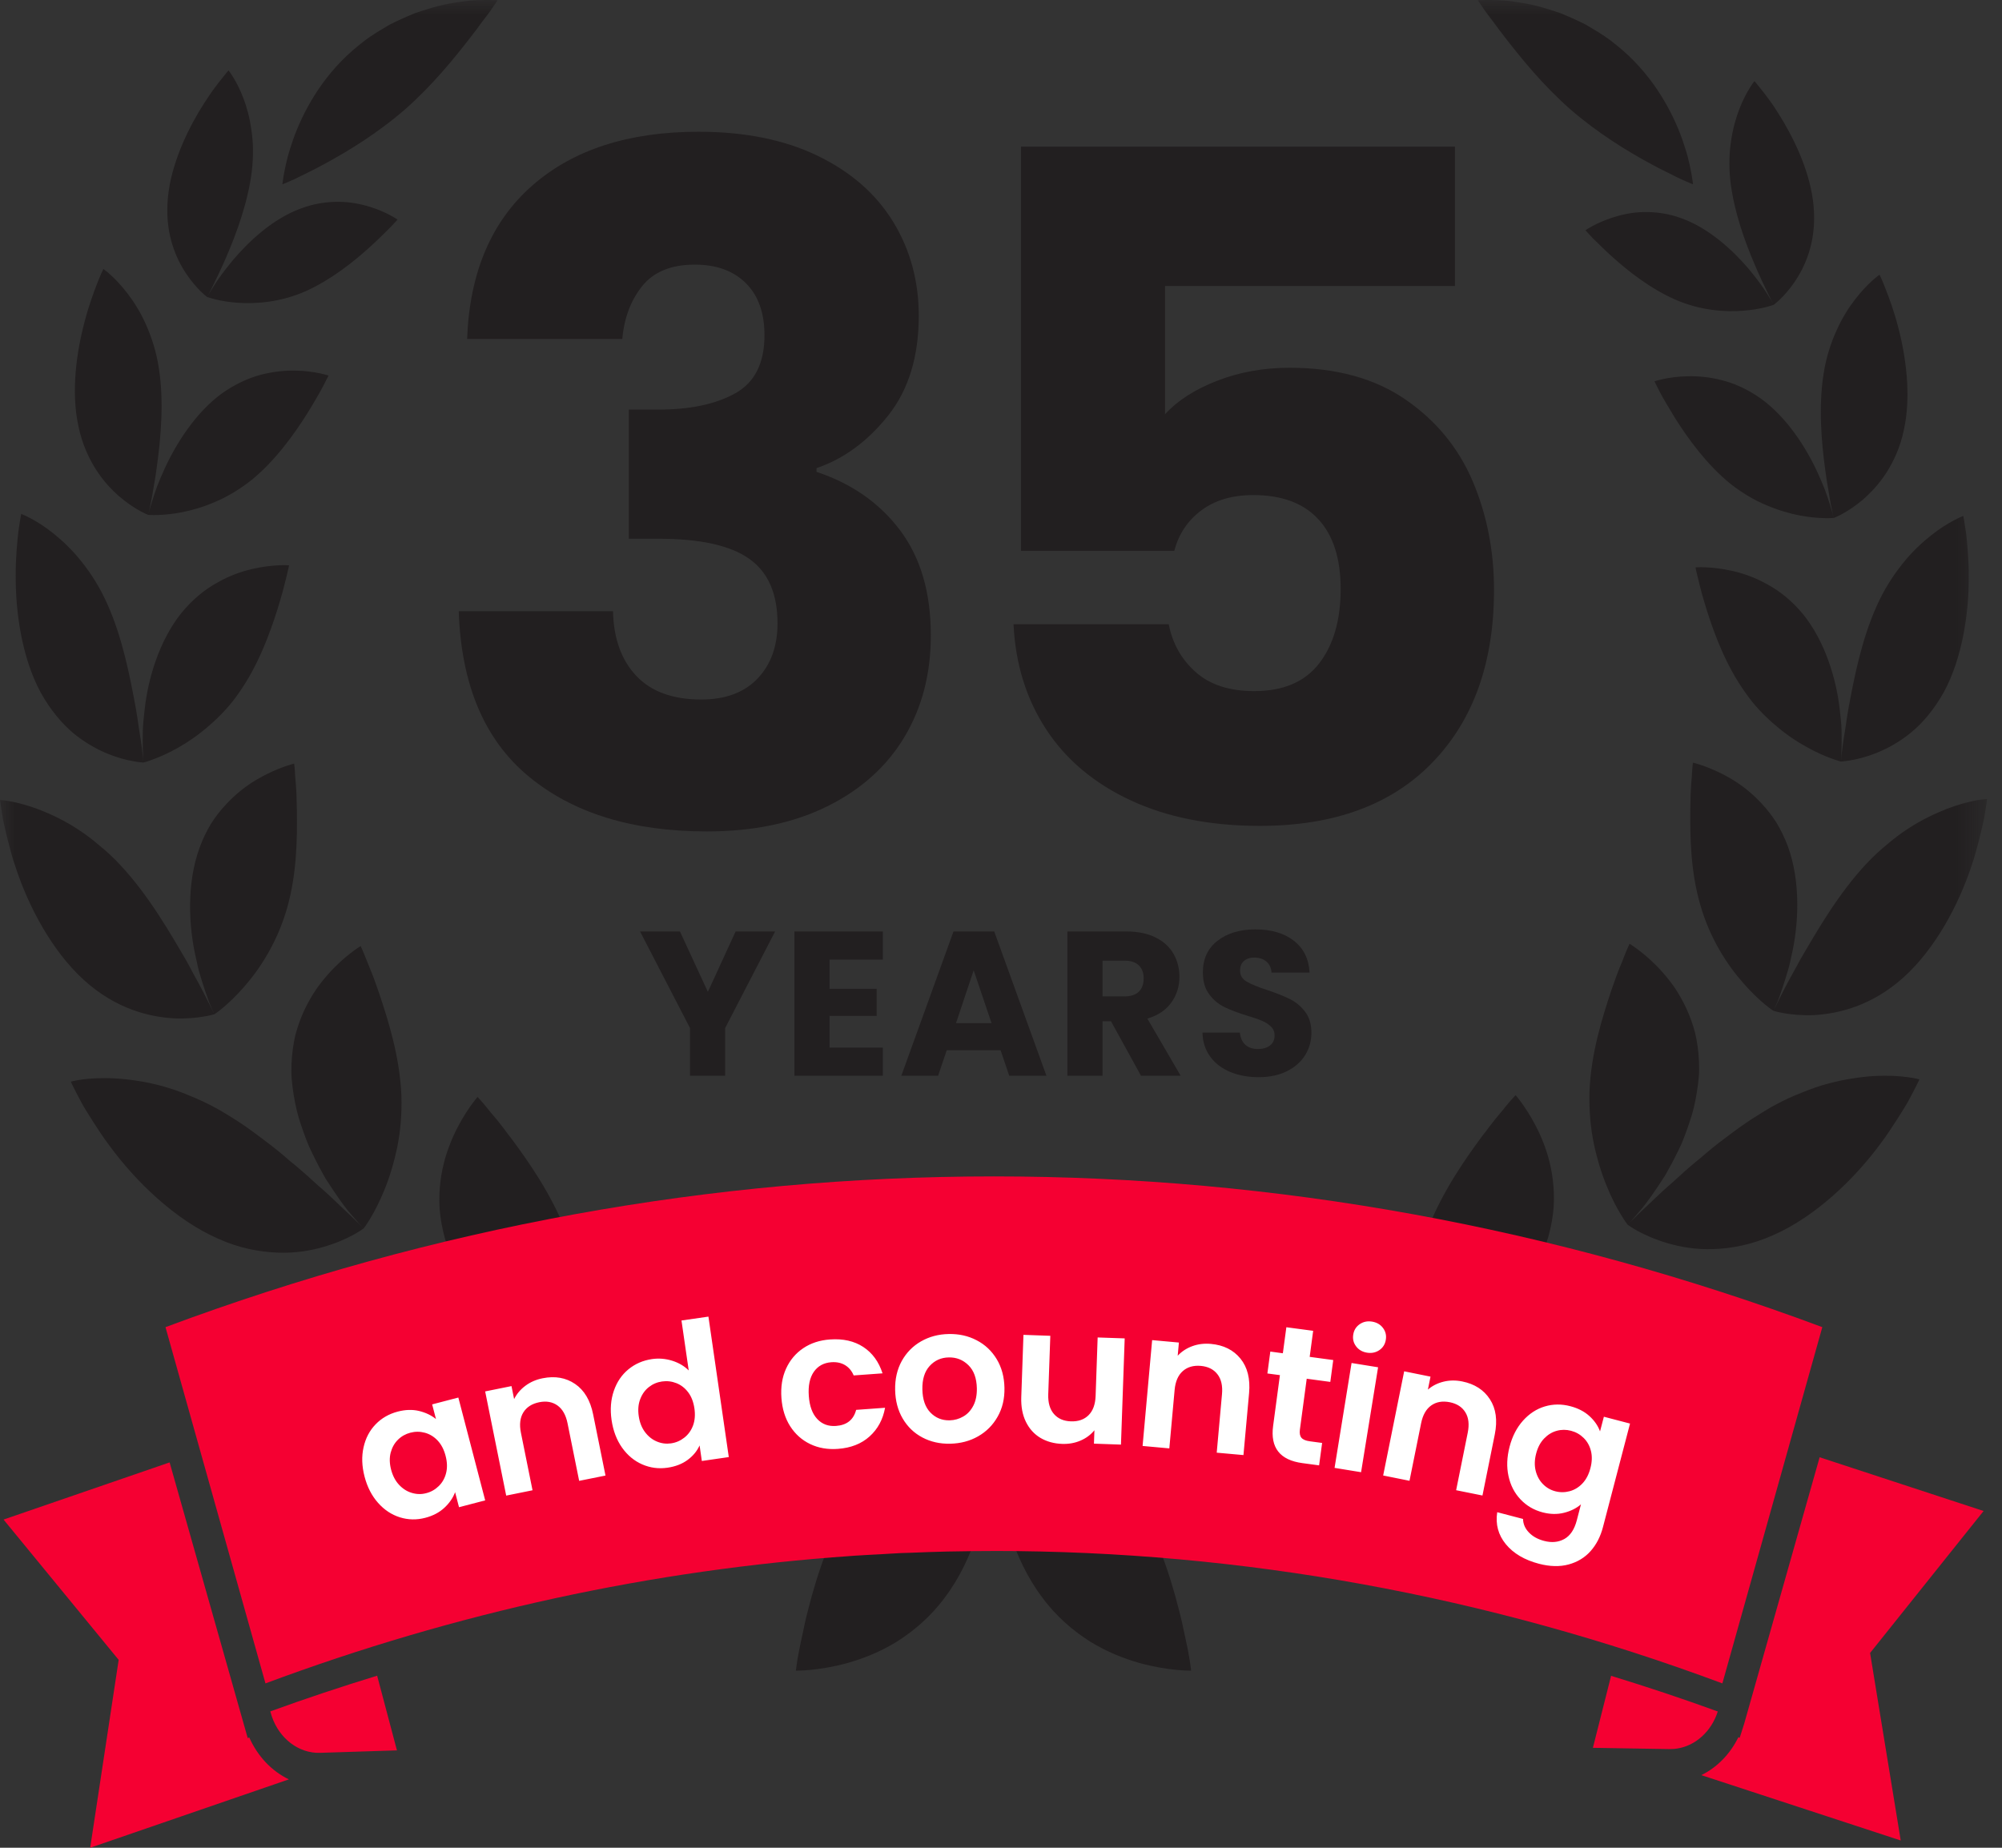 <?xml version="1.0" encoding="UTF-8"?>
<svg width="65px" height="60px" viewBox="0 0 65 60" version="1.1" xmlns="http://www.w3.org/2000/svg" xmlns:xlink="http://www.w3.org/1999/xlink">
    <rect x="0" y="0" width="65" height="60" fill="#333333" stroke="none"/>
    <title>CA5AC9FD-CBB4-4AA9-AF81-0F9C4CB9BD31</title>
    <defs>
        <polygon id="path-1" points="0 0 64.514 0 64.514 56.352 0 56.352"></polygon>
    </defs>
    <g id="MM-Home" stroke="none" stroke-width="1" fill="none" fill-rule="evenodd">
        <g transform="translate(-143, -550)" id="35-YEARS">
            <g transform="translate(143, 550)">
                <path d="M17.278,6.028 C18.605,4.862 20.406,4.278 22.679,4.278 C24.188,4.278 25.48,4.54 26.556,5.063 C27.632,5.586 28.447,6.3 29,7.205 C29.553,8.11 29.83,9.127 29.83,10.253 C29.83,11.58 29.498,12.662 28.834,13.496 C28.17,14.331 27.396,14.899 26.511,15.201 L26.511,15.322 C27.657,15.704 28.562,16.338 29.226,17.223 C29.89,18.108 30.222,19.244 30.222,20.632 C30.222,21.88 29.935,22.981 29.362,23.936 C28.789,24.892 27.954,25.641 26.858,26.184 C25.761,26.727 24.459,26.998 22.95,26.998 C20.537,26.998 18.61,26.406 17.172,25.218 C15.734,24.032 14.974,22.242 14.894,19.848 L19.903,19.848 C19.923,20.733 20.174,21.432 20.657,21.945 C21.14,22.458 21.844,22.714 22.769,22.714 C23.554,22.714 24.162,22.488 24.595,22.035 C25.027,21.583 25.244,20.984 25.244,20.24 C25.244,19.274 24.937,18.576 24.323,18.143 C23.71,17.71 22.729,17.494 21.381,17.494 L20.416,17.494 L20.416,13.3 L21.381,13.3 C22.407,13.3 23.237,13.124 23.871,12.772 C24.504,12.42 24.821,11.791 24.821,10.886 C24.821,10.162 24.62,9.599 24.218,9.197 C23.815,8.794 23.262,8.593 22.558,8.593 C21.793,8.593 21.226,8.825 20.853,9.287 C20.481,9.75 20.265,10.323 20.205,11.007 L15.166,11.007 C15.246,8.855 15.95,7.195 17.278,6.028" id="Fill-1" fill="#221F20"></path>
                <path d="M47.239,9.287 L37.826,9.287 L37.826,13.451 C38.228,13.009 38.791,12.647 39.515,12.365 C40.239,12.083 41.024,11.942 41.869,11.942 C43.377,11.942 44.629,12.285 45.625,12.968 C46.621,13.652 47.35,14.537 47.813,15.623 C48.275,16.71 48.507,17.886 48.507,19.154 C48.507,21.507 47.843,23.373 46.515,24.751 C45.188,26.129 43.317,26.818 40.903,26.818 C39.294,26.818 37.896,26.541 36.709,25.988 C35.522,25.435 34.607,24.665 33.964,23.68 C33.32,22.694 32.968,21.558 32.907,20.27 L37.946,20.27 C38.067,20.894 38.358,21.412 38.821,21.824 C39.284,22.236 39.917,22.442 40.722,22.442 C41.667,22.442 42.371,22.141 42.834,21.537 C43.297,20.934 43.528,20.13 43.528,19.124 C43.528,18.138 43.287,17.384 42.804,16.861 C42.321,16.338 41.617,16.076 40.692,16.076 C40.008,16.076 39.444,16.242 39.002,16.574 C38.56,16.906 38.268,17.343 38.127,17.886 L33.149,17.886 L33.149,4.761 L47.239,4.761 L47.239,9.287 Z" id="Fill-3" fill="#221F20"></path>
                <polygon id="Fill-5" fill="#221F20" points="25.166 30.246 23.544 33.383 23.544 34.931 22.403 34.931 22.403 33.383 20.781 30.246 22.076 30.246 22.983 32.208 23.884 30.246"></polygon>
                <polygon id="Fill-7" fill="#221F20" points="26.934 31.16 26.934 32.108 28.463 32.108 28.463 32.989 26.934 32.989 26.934 34.017 28.663 34.017 28.663 34.931 25.793 34.931 25.793 30.246 28.663 30.246 28.663 31.16"></polygon>
                <path d="M32.193,33.223 L31.613,31.507 L31.039,33.223 L32.193,33.223 Z M32.487,34.104 L30.738,34.104 L30.458,34.931 L29.264,34.931 L30.958,30.246 L32.28,30.246 L33.975,34.931 L32.767,34.931 L32.487,34.104 Z" id="Fill-9" fill="#221F20"></path>
                <path d="M35.797,32.355 L36.505,32.355 C36.714,32.355 36.87,32.304 36.975,32.202 C37.08,32.099 37.132,31.954 37.132,31.768 C37.132,31.59 37.08,31.45 36.975,31.347 C36.87,31.245 36.714,31.194 36.505,31.194 L35.797,31.194 L35.797,32.355 Z M37.045,34.931 L36.071,33.162 L35.797,33.162 L35.797,34.931 L34.656,34.931 L34.656,30.246 L36.571,30.246 C36.941,30.246 37.255,30.311 37.516,30.44 C37.776,30.569 37.971,30.746 38.1,30.97 C38.229,31.195 38.293,31.445 38.293,31.721 C38.293,32.032 38.205,32.311 38.03,32.555 C37.854,32.8 37.595,32.973 37.252,33.076 L38.333,34.931 L37.045,34.931 Z" id="Fill-11" fill="#221F20"></path>
                <path d="M39.948,34.811 C39.677,34.7 39.46,34.535 39.297,34.317 C39.135,34.099 39.049,33.837 39.041,33.53 L40.255,33.53 C40.273,33.703 40.333,33.835 40.435,33.927 C40.538,34.018 40.671,34.063 40.836,34.063 C41.005,34.063 41.138,34.024 41.236,33.947 C41.334,33.869 41.383,33.761 41.383,33.623 C41.383,33.508 41.344,33.412 41.266,33.336 C41.188,33.26 41.093,33.198 40.979,33.149 C40.866,33.1 40.705,33.045 40.495,32.982 C40.193,32.889 39.946,32.795 39.755,32.702 C39.563,32.609 39.399,32.471 39.261,32.288 C39.123,32.106 39.054,31.868 39.054,31.574 C39.054,31.138 39.212,30.797 39.528,30.55 C39.844,30.303 40.255,30.179 40.762,30.179 C41.278,30.179 41.694,30.303 42.011,30.55 C42.326,30.797 42.495,31.14 42.518,31.581 L41.283,31.581 C41.274,31.43 41.218,31.31 41.116,31.224 C41.014,31.137 40.882,31.094 40.722,31.094 C40.584,31.094 40.473,31.13 40.389,31.204 C40.304,31.277 40.262,31.383 40.262,31.521 C40.262,31.672 40.333,31.79 40.475,31.874 C40.618,31.959 40.84,32.05 41.143,32.148 C41.445,32.25 41.691,32.348 41.88,32.442 C42.069,32.535 42.233,32.671 42.371,32.849 C42.509,33.027 42.578,33.256 42.578,33.536 C42.578,33.803 42.51,34.046 42.374,34.264 C42.238,34.482 42.042,34.655 41.783,34.784 C41.525,34.913 41.221,34.978 40.869,34.978 C40.527,34.978 40.22,34.922 39.948,34.811" id="Fill-13" fill="#221F20"></path>
                <g id="Group-17">
                    <mask id="mask-2" fill="white">
                        <use xlink:href="#path-1"></use>
                    </mask>
                    <g id="Clip-16"></g>
                    <path d="M54.21,56.351 C54.218,56.352 54.226,56.352 54.234,56.352 C54.265,56.352 54.294,56.349 54.324,56.347 C54.283,56.35 54.241,56.352 54.198,56.351 L54.21,56.351 Z M38.457,53.054 C38.409,52.814 38.349,52.543 38.273,52.26 C37.984,51.111 37.503,49.649 36.682,48.385 C35.847,47.126 34.751,46.307 33.858,45.812 C32.961,45.315 32.257,45.153 32.257,45.153 C32.257,45.153 32.281,45.404 32.292,45.831 C32.305,46.15 32.293,46.567 32.257,47.043 C32.269,47.201 32.283,47.365 32.3,47.534 C32.458,48.895 32.877,50.598 33.834,51.865 C34.3,52.503 34.862,52.968 35.398,53.308 C35.944,53.646 36.502,53.859 36.984,53.997 C37.956,54.267 38.673,54.248 38.673,54.248 C38.673,54.248 38.652,54.035 38.587,53.684 C38.557,53.503 38.506,53.294 38.457,53.054 L38.457,53.054 Z M32.223,45.831 C32.234,45.404 32.257,45.153 32.257,45.153 C32.257,45.153 31.553,45.315 30.657,45.812 C29.764,46.307 28.668,47.126 27.835,48.385 C27.009,49.649 26.531,51.111 26.241,52.26 C26.165,52.543 26.106,52.814 26.058,53.054 C26.008,53.294 25.96,53.503 25.927,53.684 C25.862,54.035 25.841,54.248 25.841,54.248 C25.841,54.248 26.557,54.267 27.531,53.997 C28.013,53.859 28.57,53.646 29.118,53.308 C29.653,52.968 30.216,52.503 30.683,51.865 C31.64,50.598 32.057,48.895 32.213,47.534 C32.23,47.365 32.245,47.201 32.257,47.043 C32.221,46.567 32.209,46.15 32.223,45.831 L32.223,45.831 Z M49.17,49.324 C48.957,49.12 48.634,48.848 48.21,48.572 C47.789,48.299 47.251,48 46.626,47.749 C46.005,47.51 45.274,47.273 44.459,47.14 C44.046,47.06 43.63,47.006 43.218,46.974 C42.801,46.924 42.388,46.894 41.985,46.88 C41.579,46.846 41.183,46.834 40.804,46.829 C40.422,46.806 40.057,46.795 39.718,46.795 C39.036,46.763 38.453,46.772 38.036,46.747 C37.672,46.739 37.436,46.743 37.381,46.744 C37.436,46.743 37.671,46.735 38.033,46.703 C38.449,46.68 39.027,46.574 39.673,46.413 C39.993,46.317 40.331,46.202 40.671,46.073 C41.008,45.926 41.348,45.756 41.678,45.569 C42.003,45.367 42.317,45.144 42.608,44.907 C42.894,44.65 43.155,44.372 43.379,44.084 C43.821,43.475 44.077,42.875 44.2,42.275 C44.325,41.686 44.335,41.148 44.287,40.672 C44.242,40.199 44.149,39.81 44.07,39.539 C43.992,39.265 43.928,39.111 43.928,39.111 C43.928,39.111 43.766,39.189 43.509,39.348 C43.38,39.431 43.223,39.511 43.049,39.624 C42.963,39.677 42.874,39.734 42.779,39.799 C42.682,39.858 42.582,39.918 42.479,39.985 C41.659,40.528 40.631,41.238 39.726,42.211 C39.5,42.447 39.296,42.714 39.105,42.962 C38.916,43.211 38.742,43.468 38.587,43.726 C38.51,43.852 38.435,43.983 38.365,44.11 C38.295,44.234 38.229,44.356 38.167,44.475 C38.043,44.719 37.937,44.953 37.843,45.179 C37.66,45.622 37.537,46.013 37.464,46.294 C37.392,46.577 37.368,46.744 37.368,46.744 C37.368,46.744 37.39,46.914 37.471,47.191 C37.549,47.466 37.685,47.85 37.926,48.282 C38.048,48.499 38.195,48.728 38.376,48.961 C38.466,49.078 38.566,49.195 38.673,49.313 C38.782,49.423 38.899,49.538 39.026,49.648 C39.28,49.869 39.574,50.083 39.917,50.285 C40.258,50.485 40.644,50.644 41.082,50.788 C41.522,50.94 41.985,51.021 42.467,51.085 C42.95,51.154 43.439,51.159 43.929,51.145 C44.422,51.14 44.901,51.081 45.368,51.007 C45.84,50.945 46.283,50.837 46.699,50.727 C46.906,50.676 47.109,50.621 47.301,50.561 C47.488,50.499 47.667,50.437 47.837,50.375 C48.176,50.25 48.481,50.14 48.723,50.032 C49.205,49.809 49.488,49.662 49.488,49.662 C49.488,49.662 49.385,49.526 49.17,49.324 L49.17,49.324 Z M55.943,42.56 C55.716,42.503 55.465,42.452 55.192,42.411 C54.918,42.37 54.623,42.335 54.311,42.324 C53.998,42.308 53.672,42.314 53.326,42.34 C52.975,42.358 52.612,42.404 52.236,42.478 C51.476,42.613 50.73,42.845 50.014,43.085 C49.664,43.213 49.311,43.333 48.981,43.459 C48.817,43.526 48.655,43.588 48.498,43.653 C48.34,43.71 48.186,43.77 48.039,43.825 C47.455,44.073 46.941,44.267 46.588,44.43 C46.411,44.512 46.264,44.561 46.166,44.604 C46.068,44.648 46.014,44.671 46.014,44.671 C46.014,44.671 46.099,44.807 46.273,45.014 C46.448,45.221 46.714,45.499 47.087,45.782 C47.455,46.058 47.928,46.331 48.527,46.531 C48.83,46.635 49.154,46.706 49.51,46.749 C49.867,46.789 50.262,46.812 50.676,46.775 C51.087,46.736 51.515,46.662 51.94,46.554 C52.357,46.437 52.775,46.29 53.187,46.122 C53.586,45.945 53.975,45.745 54.348,45.542 C54.716,45.333 55.055,45.106 55.373,44.887 C55.452,44.832 55.531,44.779 55.607,44.726 C55.681,44.669 55.752,44.614 55.824,44.558 C55.964,44.448 56.095,44.342 56.22,44.241 C56.47,44.034 56.692,43.848 56.858,43.678 C57.203,43.349 57.398,43.14 57.398,43.14 C57.398,43.14 57.265,43.053 57.014,42.938 C56.764,42.82 56.401,42.678 55.943,42.56 L55.943,42.56 Z M60.872,34.939 C60.654,34.95 60.417,34.978 60.167,35.017 C59.911,35.054 59.642,35.109 59.363,35.185 C59.085,35.258 58.795,35.357 58.502,35.479 C58.201,35.594 57.89,35.739 57.582,35.909 C57.424,35.994 57.277,36.088 57.122,36.183 C56.969,36.275 56.817,36.374 56.671,36.475 C56.376,36.677 56.097,36.893 55.817,37.102 C55.679,37.208 55.545,37.318 55.416,37.427 C55.35,37.484 55.287,37.539 55.223,37.592 C55.159,37.645 55.095,37.698 55.03,37.751 C54.778,37.96 54.543,38.172 54.329,38.372 C53.878,38.756 53.527,39.119 53.257,39.362 C52.993,39.613 52.846,39.769 52.846,39.769 C52.846,39.769 52.966,39.859 53.184,39.979 C53.405,40.098 53.728,40.248 54.143,40.369 C54.554,40.489 55.065,40.583 55.636,40.56 C56.21,40.54 56.872,40.422 57.562,40.112 C58.958,39.503 60.233,38.257 61.059,37.132 C61.271,36.852 61.445,36.576 61.606,36.33 C61.762,36.082 61.905,35.861 62.005,35.668 C62.209,35.286 62.32,35.049 62.32,35.049 C62.32,35.049 62.177,35.008 61.923,34.976 C61.67,34.941 61.308,34.918 60.872,34.939 L60.872,34.939 Z M64.145,25.993 C63.914,26.039 63.589,26.119 63.212,26.264 C62.842,26.411 62.394,26.616 61.951,26.908 C61.728,27.053 61.502,27.221 61.279,27.412 C61.047,27.6 60.816,27.814 60.592,28.053 C59.693,29.014 59.002,30.212 58.454,31.154 C58.389,31.274 58.326,31.391 58.266,31.499 C58.204,31.61 58.146,31.713 58.092,31.814 C57.983,32.015 57.89,32.194 57.817,32.343 C57.667,32.642 57.577,32.821 57.577,32.821 C57.577,32.821 57.708,32.865 57.939,32.904 C58.169,32.941 58.501,32.98 58.899,32.962 C59.68,32.918 60.771,32.67 61.809,31.732 C62.845,30.798 63.603,29.35 64.005,28.131 C64.114,27.828 64.183,27.536 64.256,27.274 C64.321,27.012 64.378,26.777 64.418,26.579 C64.488,26.184 64.514,25.947 64.514,25.947 C64.514,25.947 64.376,25.952 64.145,25.993 L64.145,25.993 Z M60.93,19.682 C60.436,20.778 60.196,22.029 60.013,23.013 C59.969,23.262 59.939,23.492 59.907,23.699 C59.87,23.903 59.845,24.087 59.824,24.239 C59.793,24.474 59.779,24.636 59.774,24.699 C59.778,24.636 59.788,24.473 59.792,24.236 C59.794,24.082 59.794,23.899 59.791,23.689 C59.783,23.482 59.756,23.252 59.728,23.006 C59.615,22.029 59.249,20.817 58.539,19.942 C58.177,19.505 57.785,19.194 57.38,18.974 C56.982,18.751 56.596,18.617 56.244,18.539 C55.55,18.381 55.049,18.424 55.049,18.424 C55.049,18.424 55.076,18.578 55.143,18.829 C55.174,18.955 55.208,19.107 55.256,19.277 C55.303,19.447 55.361,19.636 55.421,19.833 C55.679,20.641 56.051,21.629 56.658,22.477 C56.95,22.907 57.301,23.262 57.649,23.556 C57.987,23.848 58.335,24.08 58.65,24.252 C58.964,24.43 59.245,24.549 59.447,24.623 C59.649,24.698 59.771,24.729 59.771,24.729 C59.771,24.729 59.898,24.721 60.107,24.685 C60.318,24.648 60.613,24.577 60.949,24.439 C61.287,24.303 61.668,24.096 62.052,23.783 C62.427,23.471 62.788,23.05 63.106,22.485 C63.723,21.353 63.924,19.886 63.92,18.739 C63.924,18.452 63.908,18.183 63.891,17.944 C63.875,17.702 63.857,17.489 63.834,17.314 C63.785,16.962 63.744,16.753 63.744,16.753 C63.744,16.753 63.268,16.93 62.691,17.39 C62.404,17.617 62.078,17.918 61.774,18.3 C61.475,18.675 61.171,19.135 60.93,19.682 L60.93,19.682 Z M56.979,8.608 C57.136,8.99 57.297,9.307 57.405,9.537 C57.488,9.709 57.551,9.824 57.577,9.871 C57.55,9.824 57.484,9.71 57.381,9.549 C57.25,9.335 57.037,9.047 56.777,8.732 C56.247,8.112 55.479,7.406 54.596,7.089 C54.162,6.927 53.737,6.879 53.366,6.886 C52.989,6.893 52.651,6.969 52.372,7.059 C51.813,7.238 51.477,7.477 51.477,7.477 C51.477,7.477 51.559,7.574 51.708,7.73 C51.783,7.806 51.877,7.893 51.983,7.997 C52.086,8.1 52.205,8.213 52.336,8.33 C52.861,8.804 53.58,9.372 54.399,9.732 C55.218,10.087 56.015,10.137 56.607,10.089 C57.2,10.045 57.59,9.896 57.59,9.896 C57.59,9.896 57.928,9.652 58.268,9.153 C58.607,8.654 58.947,7.898 58.895,6.872 C58.85,5.84 58.381,4.762 57.908,3.959 C57.79,3.759 57.672,3.575 57.564,3.412 C57.452,3.251 57.345,3.111 57.257,2.996 C57.077,2.766 56.963,2.633 56.963,2.633 C56.963,2.633 56.698,2.959 56.476,3.532 C56.365,3.817 56.266,4.159 56.206,4.557 C56.142,4.957 56.13,5.399 56.182,5.888 C56.298,6.866 56.652,7.854 56.979,8.608 L56.979,8.608 Z M46.569,44.391 C46.903,44.191 47.377,43.917 47.857,43.517 C47.979,43.418 48.103,43.317 48.227,43.209 C48.35,43.099 48.471,42.974 48.59,42.855 C48.832,42.611 49.073,42.354 49.285,42.057 C49.719,41.494 50.069,40.841 50.268,40.169 C50.363,39.829 50.42,39.503 50.444,39.195 C50.464,38.882 50.448,38.578 50.414,38.298 C50.379,38.017 50.322,37.755 50.25,37.514 C50.178,37.268 50.09,37.043 49.998,36.84 C49.815,36.436 49.616,36.116 49.464,35.898 C49.312,35.679 49.208,35.562 49.208,35.562 C49.208,35.562 49.081,35.691 48.89,35.923 C48.8,36.045 48.678,36.176 48.55,36.337 C48.486,36.417 48.419,36.502 48.351,36.592 C48.317,36.64 48.283,36.686 48.248,36.732 C48.212,36.781 48.174,36.827 48.135,36.875 C47.549,37.665 46.835,38.696 46.368,39.882 C46.257,40.185 46.158,40.471 46.084,40.767 C46.011,41.061 45.958,41.356 45.914,41.627 C45.829,42.181 45.81,42.705 45.822,43.163 C45.832,43.611 45.877,43.988 45.923,44.255 C45.969,44.519 46.014,44.671 46.014,44.671 C46.014,44.671 46.068,44.648 46.164,44.602 C46.26,44.552 46.404,44.494 46.569,44.391 L46.569,44.391 Z M54.069,38.158 C54.214,37.905 54.36,37.631 54.499,37.344 C54.534,37.27 54.568,37.197 54.603,37.123 C54.632,37.049 54.663,36.974 54.692,36.896 C54.752,36.741 54.807,36.585 54.859,36.426 C54.97,36.114 55.044,35.781 55.095,35.449 C55.122,35.284 55.143,35.118 55.157,34.953 C55.171,34.789 55.166,34.619 55.161,34.456 C55.145,34.125 55.104,33.819 55.035,33.536 C54.96,33.249 54.863,32.987 54.752,32.746 C54.64,32.506 54.516,32.29 54.385,32.09 C54.252,31.895 54.108,31.716 53.97,31.561 C53.695,31.253 53.428,31.023 53.231,30.872 C53.035,30.722 52.908,30.646 52.908,30.646 C52.908,30.646 52.832,30.801 52.727,31.07 C52.681,31.207 52.605,31.364 52.536,31.548 C52.463,31.729 52.398,31.941 52.315,32.162 C52.014,33.063 51.655,34.219 51.607,35.44 C51.591,36.056 51.641,36.622 51.748,37.144 C51.862,37.668 52.006,38.126 52.167,38.516 C52.325,38.907 52.494,39.222 52.625,39.436 C52.754,39.654 52.846,39.769 52.846,39.769 C52.846,39.769 52.996,39.613 53.229,39.337 C53.468,39.066 53.758,38.645 54.069,38.158 L54.069,38.158 Z M57.785,32.332 C57.841,32.171 57.906,31.984 57.973,31.766 C58.005,31.66 58.04,31.545 58.076,31.423 C58.109,31.304 58.134,31.177 58.163,31.044 C58.407,30 58.465,28.616 58.045,27.474 C57.936,27.186 57.809,26.929 57.67,26.701 C57.52,26.469 57.357,26.264 57.191,26.087 C56.854,25.724 56.507,25.464 56.166,25.266 C55.833,25.073 55.531,24.951 55.315,24.871 C55.099,24.795 54.965,24.765 54.965,24.765 C54.965,24.765 54.944,24.922 54.931,25.191 C54.92,25.324 54.904,25.485 54.897,25.669 C54.883,25.848 54.89,26.055 54.88,26.276 C54.872,27.159 54.885,28.29 55.206,29.389 C55.521,30.485 56.083,31.341 56.61,31.934 C56.867,32.228 57.105,32.451 57.283,32.598 C57.463,32.75 57.577,32.821 57.577,32.821 C57.577,32.821 57.598,32.778 57.636,32.693 C57.674,32.61 57.732,32.488 57.785,32.332 L57.785,32.332 Z M59.255,15.917 C59.185,15.74 59.105,15.544 59.01,15.34 C58.632,14.517 58.007,13.544 57.167,12.94 C56.74,12.638 56.317,12.45 55.91,12.347 C55.502,12.241 55.123,12.211 54.8,12.218 C54.476,12.222 54.206,12.266 54.015,12.305 C53.825,12.347 53.716,12.381 53.716,12.381 C53.716,12.381 53.781,12.512 53.891,12.731 C54.006,12.947 54.181,13.245 54.389,13.583 C54.816,14.257 55.417,15.089 56.183,15.71 C56.574,16.016 56.965,16.246 57.357,16.407 C57.74,16.57 58.108,16.676 58.432,16.738 C59.079,16.862 59.539,16.818 59.539,16.818 C59.539,16.818 59.97,16.66 60.477,16.23 C60.729,16.011 61.004,15.726 61.244,15.354 C61.478,14.988 61.695,14.526 61.812,13.972 C62.06,12.857 61.883,11.576 61.621,10.592 C61.494,10.1 61.338,9.682 61.223,9.388 C61.111,9.093 61.024,8.921 61.024,8.921 C61.024,8.921 60.928,8.987 60.782,9.118 C60.637,9.25 60.44,9.449 60.233,9.719 C60.026,9.985 59.811,10.321 59.632,10.723 C59.448,11.123 59.292,11.597 59.209,12.13 C59.037,13.206 59.138,14.361 59.262,15.266 C59.292,15.492 59.324,15.701 59.359,15.887 C59.388,16.078 59.417,16.246 59.443,16.382 C59.489,16.618 59.527,16.77 59.536,16.808 C59.527,16.77 59.487,16.619 59.415,16.388 C59.372,16.255 59.322,16.094 59.255,15.917 L59.255,15.917 Z M48.497,0.727 C48.603,0.872 48.723,1.037 48.856,1.205 C49.392,1.895 50.087,2.759 50.983,3.548 C51.882,4.33 52.853,4.921 53.629,5.339 C53.82,5.442 54.003,5.537 54.165,5.615 C54.326,5.697 54.467,5.764 54.586,5.822 C54.825,5.932 54.968,5.985 54.968,5.985 C54.968,5.985 54.954,5.835 54.905,5.578 C54.88,5.449 54.848,5.293 54.802,5.113 C54.756,4.936 54.691,4.741 54.618,4.523 C54.314,3.67 53.726,2.543 52.696,1.644 C52.567,1.532 52.436,1.426 52.305,1.325 C52.174,1.223 52.033,1.134 51.897,1.046 C51.759,0.961 51.622,0.879 51.486,0.8 C51.346,0.729 51.206,0.663 51.068,0.6 C50.93,0.538 50.794,0.481 50.662,0.426 C50.525,0.38 50.392,0.336 50.261,0.297 C50.001,0.214 49.755,0.152 49.523,0.113 C49.291,0.069 49.079,0.042 48.893,0.019 C48.704,0.007 48.54,0.003 48.406,0 C48.137,-0.002 47.985,0.01 47.985,0.01 C47.985,0.01 48.068,0.143 48.219,0.357 C48.295,0.463 48.39,0.586 48.497,0.727 L48.497,0.727 Z M9.973,5.615 C10.135,5.537 10.318,5.442 10.508,5.339 C11.284,4.921 12.256,4.33 13.155,3.548 C14.05,2.759 14.746,1.895 15.281,1.205 C15.415,1.037 15.534,0.872 15.64,0.727 C15.748,0.586 15.842,0.463 15.918,0.357 C16.07,0.143 16.153,0.01 16.153,0.01 C16.153,0.01 16.001,-0.002 15.732,0 C15.598,0.003 15.433,0.007 15.245,0.019 C15.058,0.042 14.847,0.069 14.615,0.113 C14.383,0.152 14.136,0.214 13.877,0.297 C13.746,0.336 13.612,0.38 13.476,0.426 C13.343,0.481 13.208,0.538 13.07,0.6 C12.932,0.663 12.791,0.729 12.651,0.8 C12.516,0.879 12.379,0.961 12.241,1.046 C12.105,1.134 11.964,1.223 11.833,1.325 C11.702,1.426 11.571,1.532 11.442,1.644 C10.412,2.543 9.823,3.67 9.52,4.523 C9.446,4.741 9.382,4.936 9.336,5.113 C9.29,5.293 9.258,5.449 9.232,5.578 C9.184,5.835 9.169,5.985 9.169,5.985 C9.169,5.985 9.313,5.932 9.552,5.822 C9.67,5.764 9.812,5.697 9.973,5.615 L9.973,5.615 Z M18.915,43.241 C18.929,42.786 18.908,42.259 18.821,41.705 C18.775,41.432 18.723,41.14 18.647,40.843 C18.575,40.547 18.475,40.261 18.36,39.956 C17.889,38.767 17.172,37.732 16.581,36.941 C16.545,36.893 16.505,36.845 16.469,36.797 C16.434,36.748 16.398,36.705 16.365,36.656 C16.296,36.567 16.229,36.482 16.165,36.399 C16.036,36.24 15.914,36.107 15.822,35.985 C15.632,35.751 15.505,35.619 15.505,35.619 C15.505,35.619 15.4,35.741 15.248,35.957 C15.096,36.176 14.898,36.495 14.714,36.902 C14.625,37.105 14.536,37.332 14.463,37.576 C14.393,37.817 14.336,38.079 14.3,38.36 C14.268,38.641 14.252,38.946 14.274,39.257 C14.298,39.567 14.356,39.896 14.452,40.236 C14.652,40.907 15.004,41.563 15.441,42.131 C15.652,42.425 15.896,42.682 16.138,42.928 C16.259,43.053 16.379,43.17 16.503,43.282 C16.628,43.39 16.754,43.492 16.876,43.59 C17.358,43.995 17.832,44.269 18.168,44.469 C18.336,44.572 18.48,44.634 18.576,44.68 C18.671,44.726 18.725,44.749 18.725,44.749 C18.725,44.749 18.77,44.598 18.815,44.333 C18.862,44.069 18.907,43.689 18.915,43.241 L18.915,43.241 Z M7.926,32.044 C8.451,31.446 9.01,30.582 9.324,29.476 C9.639,28.368 9.651,27.221 9.639,26.329 C9.629,26.106 9.634,25.896 9.622,25.712 C9.613,25.526 9.596,25.365 9.585,25.23 C9.574,24.958 9.55,24.795 9.55,24.795 C9.55,24.795 9.418,24.827 9.201,24.906 C8.985,24.984 8.684,25.11 8.35,25.306 C8.01,25.503 7.663,25.768 7.327,26.133 C7.159,26.312 6.996,26.517 6.849,26.752 C6.709,26.984 6.583,27.241 6.478,27.533 C6.057,28.685 6.119,30.081 6.369,31.138 C6.398,31.272 6.424,31.401 6.456,31.522 C6.493,31.644 6.527,31.757 6.559,31.867 C6.628,32.086 6.695,32.277 6.75,32.435 C6.805,32.598 6.865,32.72 6.902,32.803 C6.939,32.888 6.962,32.934 6.962,32.934 C6.962,32.934 7.076,32.861 7.254,32.711 C7.431,32.562 7.671,32.336 7.926,32.044 L7.926,32.044 Z M9.935,9.452 C10.759,9.077 11.493,8.493 12.026,8.006 C12.161,7.884 12.282,7.769 12.389,7.663 C12.495,7.557 12.591,7.468 12.668,7.387 C12.821,7.229 12.906,7.13 12.906,7.13 C12.906,7.13 12.567,6.889 12.006,6.714 C11.727,6.629 11.384,6.557 11.005,6.553 C10.63,6.55 10.202,6.604 9.761,6.773 C8.868,7.1 8.09,7.822 7.552,8.459 C7.288,8.781 7.072,9.07 6.938,9.291 C6.8,9.51 6.724,9.643 6.724,9.643 C6.724,9.641 7.117,9.792 7.711,9.831 C8.306,9.873 9.106,9.818 9.935,9.452 L9.935,9.452 Z M26.4,48.961 C26.58,48.728 26.729,48.499 26.849,48.282 C27.091,47.85 27.227,47.466 27.307,47.191 C27.386,46.914 27.408,46.744 27.408,46.744 C27.408,46.744 27.384,46.577 27.311,46.294 C27.239,46.013 27.116,45.622 26.933,45.179 C26.84,44.953 26.733,44.719 26.609,44.475 C26.547,44.356 26.481,44.234 26.411,44.11 C26.34,43.983 26.269,43.852 26.189,43.726 C26.034,43.468 25.862,43.211 25.671,42.962 C25.481,42.714 25.276,42.447 25.05,42.211 C24.144,41.238 23.119,40.528 22.298,39.985 C22.195,39.918 22.093,39.858 21.997,39.799 C21.904,39.734 21.812,39.677 21.725,39.624 C21.553,39.511 21.394,39.431 21.266,39.348 C21.009,39.189 20.849,39.111 20.849,39.111 C20.849,39.111 20.784,39.265 20.705,39.539 C20.627,39.81 20.536,40.199 20.489,40.672 C20.442,41.148 20.452,41.686 20.576,42.275 C20.698,42.875 20.955,43.475 21.397,44.084 C21.622,44.372 21.882,44.65 22.169,44.907 C22.459,45.144 22.774,45.367 23.098,45.569 C23.428,45.756 23.767,45.926 24.105,46.073 C24.447,46.202 24.783,46.317 25.103,46.413 C25.749,46.574 26.329,46.68 26.742,46.703 C27.105,46.735 27.34,46.743 27.395,46.744 C27.34,46.743 27.105,46.739 26.742,46.747 C26.324,46.772 25.74,46.763 25.058,46.795 C24.719,46.795 24.355,46.806 23.972,46.829 C23.593,46.834 23.198,46.846 22.79,46.88 C22.388,46.894 21.975,46.924 21.558,46.974 C21.146,47.006 20.73,47.06 20.317,47.14 C19.502,47.273 18.771,47.51 18.15,47.749 C17.525,48 16.987,48.299 16.566,48.572 C16.142,48.848 15.819,49.12 15.606,49.324 C15.392,49.526 15.287,49.662 15.287,49.662 C15.287,49.662 15.571,49.809 16.055,50.032 C16.296,50.14 16.6,50.25 16.939,50.375 C17.108,50.437 17.288,50.499 17.477,50.561 C17.668,50.621 17.87,50.676 18.077,50.727 C18.494,50.837 18.936,50.945 19.406,51.007 C19.875,51.081 20.354,51.14 20.847,51.145 C21.338,51.159 21.827,51.154 22.31,51.085 C22.79,51.021 23.252,50.94 23.694,50.788 C24.132,50.644 24.517,50.485 24.859,50.285 C25.202,50.083 25.496,49.869 25.751,49.648 C25.878,49.538 25.995,49.423 26.103,49.313 C26.209,49.195 26.31,49.078 26.4,48.961 L26.4,48.961 Z M17.652,45.862 C18.024,45.579 18.292,45.299 18.467,45.092 C18.642,44.885 18.725,44.749 18.725,44.749 C18.725,44.749 18.671,44.729 18.573,44.687 C18.476,44.641 18.327,44.591 18.15,44.508 C17.795,44.342 17.28,44.149 16.694,43.901 C16.547,43.843 16.392,43.784 16.232,43.726 C16.074,43.664 15.914,43.6 15.749,43.533 C15.418,43.407 15.063,43.285 14.712,43.156 C13.992,42.914 13.245,42.682 12.483,42.542 C12.107,42.469 11.742,42.425 11.391,42.404 C11.045,42.379 10.719,42.372 10.404,42.386 C10.092,42.4 9.796,42.429 9.522,42.473 C9.249,42.512 8.999,42.563 8.77,42.623 C8.314,42.74 7.947,42.88 7.698,42.995 C7.448,43.112 7.313,43.2 7.313,43.2 C7.313,43.2 7.509,43.409 7.854,43.74 C8.024,43.908 8.245,44.094 8.495,44.303 C8.619,44.404 8.753,44.512 8.893,44.62 C8.964,44.676 9.037,44.733 9.111,44.791 C9.187,44.844 9.264,44.899 9.344,44.951 C9.664,45.172 10.003,45.4 10.371,45.611 C10.746,45.816 11.135,46.014 11.537,46.193 C11.949,46.361 12.367,46.508 12.785,46.626 C13.212,46.734 13.641,46.809 14.055,46.848 C14.469,46.885 14.866,46.864 15.223,46.825 C15.579,46.782 15.905,46.713 16.209,46.607 C16.809,46.407 17.283,46.133 17.652,45.862 L17.652,45.862 Z M10.507,40.489 C10.922,40.369 11.245,40.22 11.466,40.101 C11.687,39.979 11.806,39.891 11.806,39.891 C11.806,39.891 11.898,39.774 12.027,39.558 C12.156,39.344 12.323,39.027 12.482,38.636 C12.642,38.245 12.784,37.785 12.896,37.259 C13.003,36.734 13.052,36.169 13.032,35.551 C12.977,34.323 12.614,33.155 12.308,32.249 C12.227,32.026 12.159,31.812 12.085,31.63 C12.015,31.444 11.941,31.286 11.891,31.148 C11.785,30.876 11.709,30.72 11.709,30.72 C11.709,30.72 11.583,30.796 11.386,30.948 C11.19,31.099 10.924,31.329 10.647,31.642 C10.511,31.796 10.367,31.973 10.235,32.171 C10.105,32.366 9.982,32.587 9.87,32.826 C9.76,33.067 9.663,33.334 9.587,33.621 C9.522,33.907 9.479,34.212 9.465,34.543 C9.461,34.711 9.456,34.879 9.472,35.045 C9.486,35.21 9.506,35.378 9.534,35.546 C9.587,35.877 9.663,36.213 9.773,36.528 C9.827,36.688 9.884,36.845 9.941,36.999 C9.974,37.077 10.003,37.155 10.036,37.231 C10.07,37.305 10.103,37.376 10.139,37.449 C10.277,37.737 10.425,38.015 10.571,38.27 C10.886,38.76 11.176,39.186 11.419,39.456 C11.616,39.688 11.753,39.835 11.793,39.877 C11.753,39.835 11.614,39.69 11.392,39.482 C11.119,39.236 10.767,38.868 10.314,38.484 C10.096,38.282 9.861,38.07 9.608,37.857 C9.542,37.806 9.479,37.751 9.411,37.698 C9.348,37.643 9.284,37.585 9.219,37.53 C9.09,37.422 8.955,37.312 8.817,37.204 C8.534,36.99 8.254,36.774 7.96,36.569 C7.811,36.466 7.661,36.369 7.505,36.272 C7.35,36.18 7.203,36.084 7.046,35.999 C6.734,35.826 6.424,35.684 6.121,35.564 C5.828,35.44 5.539,35.341 5.259,35.265 C4.98,35.189 4.71,35.134 4.455,35.095 C4.2,35.056 3.966,35.031 3.748,35.019 C3.311,34.992 2.947,35.019 2.694,35.049 C2.44,35.084 2.298,35.123 2.298,35.123 C2.298,35.123 2.408,35.362 2.616,35.748 C2.715,35.941 2.858,36.162 3.016,36.413 C3.177,36.661 3.352,36.937 3.566,37.217 C4.395,38.348 5.674,39.604 7.076,40.22 C7.77,40.535 8.433,40.652 9.008,40.675 C9.58,40.7 10.094,40.609 10.507,40.489 L10.507,40.489 Z M5.637,33.067 C6.037,33.086 6.369,33.051 6.601,33.012 C6.831,32.975 6.962,32.934 6.962,32.934 C6.962,32.934 6.871,32.755 6.72,32.451 C6.644,32.299 6.552,32.118 6.443,31.918 C6.387,31.814 6.328,31.709 6.267,31.598 C6.206,31.486 6.143,31.371 6.079,31.246 C5.525,30.292 4.83,29.083 3.928,28.113 C3.704,27.869 3.473,27.653 3.239,27.464 C3.016,27.271 2.791,27.101 2.567,26.954 C2.122,26.657 1.675,26.448 1.305,26.301 C0.929,26.156 0.602,26.073 0.37,26.027 C0.138,25.984 0,25.977 0,25.977 C0,25.977 0.03,26.221 0.099,26.618 C0.138,26.816 0.195,27.051 0.262,27.317 C0.333,27.582 0.404,27.878 0.515,28.184 C0.919,29.414 1.68,30.874 2.72,31.819 C3.761,32.768 4.856,33.021 5.637,33.067 L5.637,33.067 Z M2.375,23.804 C2.759,24.119 3.141,24.326 3.479,24.469 C3.817,24.607 4.111,24.68 4.32,24.717 C4.532,24.756 4.656,24.761 4.656,24.761 C4.656,24.761 4.78,24.733 4.98,24.655 C5.183,24.581 5.463,24.46 5.778,24.282 C6.091,24.105 6.441,23.868 6.779,23.572 C7.125,23.273 7.476,22.915 7.769,22.48 C8.377,21.615 8.748,20.606 9.008,19.79 C9.068,19.588 9.127,19.397 9.174,19.224 C9.222,19.052 9.256,18.898 9.29,18.771 C9.355,18.516 9.385,18.357 9.385,18.357 C9.385,18.357 8.881,18.316 8.187,18.477 C7.836,18.557 7.45,18.693 7.051,18.921 C6.646,19.144 6.254,19.461 5.89,19.905 C5.178,20.79 4.81,22.02 4.699,23.016 C4.672,23.264 4.644,23.501 4.637,23.71 C4.633,23.919 4.633,24.108 4.635,24.262 C4.641,24.531 4.652,24.706 4.655,24.749 C4.652,24.706 4.638,24.532 4.603,24.266 C4.583,24.11 4.557,23.924 4.52,23.715 C4.487,23.508 4.459,23.271 4.414,23.02 C4.229,22.022 3.991,20.753 3.498,19.645 C3.258,19.091 2.956,18.626 2.656,18.247 C2.352,17.863 2.028,17.557 1.741,17.327 C1.165,16.863 0.689,16.688 0.689,16.688 C0.689,16.688 0.647,16.898 0.598,17.252 C0.576,17.431 0.557,17.649 0.538,17.891 C0.522,18.135 0.506,18.404 0.51,18.693 C0.503,19.854 0.703,21.34 1.32,22.485 C1.639,23.057 2,23.482 2.375,23.804 L2.375,23.804 Z M3.111,15.239 C3.35,15.616 3.624,15.903 3.875,16.122 C4.381,16.556 4.811,16.719 4.811,16.719 C4.811,16.719 5.272,16.758 5.919,16.632 C6.245,16.565 6.613,16.462 6.997,16.292 C7.389,16.126 7.781,15.892 8.175,15.581 C8.946,14.947 9.55,14.103 9.983,13.415 C10.195,13.071 10.37,12.767 10.486,12.549 C10.598,12.328 10.667,12.195 10.667,12.195 C10.667,12.195 10.556,12.158 10.366,12.119 C10.175,12.08 9.902,12.036 9.578,12.034 C9.255,12.029 8.873,12.064 8.466,12.169 C8.057,12.28 7.632,12.473 7.204,12.776 C6.356,13.395 5.728,14.386 5.346,15.216 C5.25,15.425 5.169,15.623 5.098,15.802 C5.031,15.984 4.98,16.145 4.937,16.28 C4.868,16.499 4.828,16.649 4.816,16.699 C4.828,16.649 4.864,16.5 4.908,16.273 C4.936,16.136 4.965,15.968 4.995,15.777 C5.031,15.586 5.065,15.372 5.094,15.142 C5.22,14.227 5.328,13.057 5.16,11.97 C5.08,11.429 4.923,10.953 4.744,10.549 C4.565,10.142 4.351,9.806 4.146,9.537 C3.939,9.266 3.742,9.063 3.597,8.932 C3.452,8.799 3.356,8.735 3.356,8.735 C3.356,8.735 3.27,8.907 3.154,9.206 C3.038,9.505 2.881,9.926 2.752,10.427 C2.484,11.42 2.301,12.717 2.547,13.843 C2.662,14.404 2.878,14.869 3.111,15.239 L3.111,15.239 Z M6.724,9.643 C6.724,9.643 6.802,9.51 6.915,9.277 C7.025,9.043 7.189,8.718 7.352,8.335 C7.683,7.564 8.051,6.562 8.175,5.571 C8.232,5.074 8.225,4.626 8.163,4.224 C8.107,3.824 8.014,3.477 7.901,3.187 C7.685,2.612 7.419,2.286 7.419,2.286 C7.419,2.286 7.303,2.421 7.12,2.656 C7.03,2.773 6.92,2.913 6.808,3.081 C6.696,3.244 6.576,3.433 6.453,3.635 C5.97,4.451 5.491,5.548 5.439,6.59 C5.379,7.629 5.712,8.392 6.052,8.896 C6.388,9.397 6.724,9.643 6.724,9.643 L6.724,9.643 Z" id="Fill-15" fill="#221F20" mask="url(#mask-2)"></path>
                </g>
                <path d="M59.166,43.095 C50.463,39.847 41.415,38.2 32.27,38.2 C23.125,38.2 14.076,39.847 5.373,43.095 L8.619,54.663 C14.799,52.359 21.177,50.973 27.638,50.525 C27.673,50.523 27.708,50.519 27.743,50.517 C28.026,50.498 28.31,50.484 28.594,50.469 C28.814,50.457 29.035,50.441 29.256,50.431 C29.352,50.427 29.448,50.426 29.545,50.422 C29.95,50.405 30.356,50.39 30.762,50.381 C30.827,50.379 30.893,50.379 30.958,50.378 C31.392,50.37 31.826,50.364 32.26,50.364 C32.264,50.364 32.267,50.363 32.27,50.363 C40.312,50.363 48.267,51.81 55.921,54.663 L59.166,43.095 Z M8.776,55.572 L8.783,55.598 C8.982,56.348 9.576,56.872 10.258,56.916 C10.302,56.918 10.345,56.919 10.389,56.918 L12.888,56.838 L12.245,54.413 C11.082,54.769 9.926,55.154 8.776,55.572 L8.776,55.572 Z M8.093,56.419 L8.043,56.439 L5.507,47.487 L0.115,49.343 L3.853,53.899 L2.928,60 L9.38,57.779 C8.829,57.517 8.367,57.037 8.093,56.419 L8.093,56.419 Z M55.772,55.575 C54.624,55.157 53.469,54.773 52.308,54.417 L51.891,56.068 L51.717,56.755 L54.199,56.796 C54.241,56.797 54.283,56.795 54.324,56.792 C54.334,56.792 54.344,56.792 54.353,56.791 C54.386,56.788 54.418,56.783 54.45,56.779 C55.05,56.688 55.563,56.226 55.772,55.575 L55.772,55.575 Z M64.402,49.065 L59.079,47.32 L56.63,55.969 L56.484,56.429 L56.44,56.412 C56.169,56.965 55.743,57.395 55.238,57.642 L61.712,59.764 L60.717,53.675 L64.402,49.065 Z" id="Fill-18" fill="#F50032"></path>
                <path d="M51.637,47.674 C51.584,47.879 51.497,48.044 51.379,48.169 C51.26,48.295 51.122,48.379 50.965,48.422 C50.808,48.464 50.651,48.465 50.495,48.424 C50.342,48.384 50.209,48.307 50.095,48.191 C49.982,48.076 49.903,47.932 49.86,47.76 C49.817,47.587 49.822,47.401 49.875,47.2 C49.927,46.999 50.014,46.836 50.134,46.711 C50.255,46.586 50.392,46.502 50.544,46.461 C50.697,46.419 50.851,46.419 51.008,46.46 C51.165,46.501 51.301,46.578 51.417,46.692 C51.533,46.806 51.612,46.947 51.654,47.115 C51.696,47.282 51.691,47.469 51.637,47.674 L51.637,47.674 Z M52.074,46.004 L51.949,46.48 C51.882,46.295 51.766,46.129 51.603,45.981 C51.44,45.833 51.234,45.727 50.985,45.662 C50.7,45.587 50.423,45.59 50.155,45.67 C49.888,45.75 49.652,45.904 49.449,46.13 C49.247,46.356 49.101,46.637 49.013,46.975 C48.924,47.316 48.912,47.636 48.978,47.935 C49.043,48.233 49.174,48.485 49.369,48.69 C49.564,48.896 49.803,49.035 50.084,49.109 C50.329,49.173 50.56,49.178 50.779,49.123 C50.997,49.069 51.181,48.977 51.33,48.849 L51.195,49.367 C51.117,49.664 50.983,49.866 50.792,49.973 C50.6,50.08 50.382,50.101 50.137,50.037 C49.928,49.983 49.762,49.891 49.64,49.762 C49.516,49.634 49.453,49.487 49.449,49.323 L48.611,49.104 C48.551,49.496 48.644,49.842 48.89,50.142 C49.136,50.442 49.495,50.655 49.969,50.779 C50.323,50.871 50.643,50.878 50.929,50.801 C51.216,50.723 51.453,50.579 51.641,50.369 C51.829,50.158 51.963,49.898 52.044,49.589 L52.923,46.226 L52.074,46.004 Z M47.475,44.858 C47.263,44.815 47.06,44.818 46.866,44.866 C46.672,44.914 46.504,44.999 46.36,45.123 L46.445,44.702 L45.59,44.529 L44.908,47.912 L45.763,48.084 L46.14,46.216 C46.194,45.947 46.304,45.754 46.469,45.637 C46.635,45.52 46.836,45.486 47.072,45.533 C47.304,45.58 47.472,45.689 47.577,45.861 C47.683,46.032 47.708,46.252 47.654,46.521 L47.277,48.39 L48.132,48.562 L48.532,46.578 C48.624,46.122 48.572,45.741 48.374,45.437 C48.177,45.132 47.878,44.94 47.475,44.858 L47.475,44.858 Z M43.33,47.665 L44.191,47.805 L44.743,44.398 L43.882,44.259 L43.33,47.665 Z M44.902,43.121 C44.817,43.008 44.699,42.94 44.547,42.915 C44.395,42.891 44.262,42.919 44.146,42.999 C44.03,43.079 43.96,43.191 43.937,43.334 C43.913,43.478 43.944,43.605 44.029,43.718 C44.114,43.831 44.232,43.899 44.384,43.924 C44.535,43.948 44.669,43.92 44.786,43.84 C44.901,43.76 44.971,43.649 44.994,43.505 C45.018,43.362 44.987,43.234 44.902,43.121 L44.902,43.121 Z M42.635,43.214 L41.765,43.098 L41.651,43.943 L41.244,43.888 L41.149,44.599 L41.556,44.653 L41.335,46.302 C41.24,47.01 41.556,47.412 42.285,47.51 L42.828,47.583 L42.926,46.855 L42.524,46.801 C42.393,46.783 42.302,46.745 42.254,46.686 C42.205,46.627 42.189,46.54 42.204,46.425 L42.426,44.77 L43.192,44.873 L43.287,44.163 L42.522,44.06 L42.635,43.214 Z M39.316,43.639 C39.101,43.619 38.9,43.644 38.712,43.712 C38.525,43.781 38.366,43.884 38.237,44.023 L38.276,43.595 L37.407,43.516 L37.097,46.953 L37.965,47.032 L38.137,45.133 C38.162,44.86 38.25,44.657 38.402,44.522 C38.554,44.388 38.749,44.332 38.989,44.353 C39.225,44.375 39.404,44.465 39.527,44.624 C39.651,44.783 39.7,44.999 39.675,45.272 L39.504,47.171 L40.372,47.249 L40.555,45.233 C40.596,44.77 40.503,44.398 40.274,44.116 C40.045,43.835 39.726,43.676 39.316,43.639 L39.316,43.639 Z M35.572,45.328 C35.562,45.602 35.486,45.811 35.344,45.953 C35.202,46.095 35.011,46.162 34.77,46.154 C34.533,46.146 34.349,46.066 34.218,45.914 C34.086,45.762 34.025,45.548 34.034,45.275 L34.101,43.376 L33.229,43.345 L33.158,45.369 C33.148,45.676 33.197,45.942 33.308,46.168 C33.419,46.395 33.576,46.568 33.779,46.69 C33.983,46.811 34.219,46.877 34.489,46.886 C34.701,46.893 34.898,46.858 35.082,46.779 C35.265,46.7 35.415,46.588 35.533,46.443 L35.518,46.878 L36.395,46.909 L36.516,43.46 L35.638,43.43 L35.572,45.328 Z M31.602,45.644 C31.522,45.799 31.414,45.917 31.276,45.996 C31.138,46.076 30.991,46.117 30.833,46.121 C30.584,46.126 30.376,46.041 30.208,45.868 C30.041,45.695 29.954,45.445 29.947,45.117 C29.941,44.789 30.019,44.535 30.184,44.355 C30.349,44.175 30.555,44.082 30.805,44.078 C31.054,44.073 31.266,44.157 31.442,44.33 C31.618,44.502 31.709,44.753 31.716,45.081 C31.72,45.301 31.682,45.489 31.602,45.644 L31.602,45.644 Z M31.709,43.521 C31.436,43.378 31.134,43.311 30.802,43.318 C30.47,43.324 30.17,43.404 29.903,43.557 C29.636,43.71 29.428,43.923 29.277,44.195 C29.127,44.469 29.056,44.782 29.063,45.134 C29.07,45.487 29.152,45.797 29.309,46.064 C29.466,46.331 29.679,46.535 29.947,46.677 C30.216,46.819 30.516,46.887 30.849,46.88 C31.185,46.873 31.488,46.794 31.756,46.641 C32.025,46.488 32.237,46.275 32.391,46.002 C32.546,45.729 32.62,45.416 32.612,45.063 C32.605,44.71 32.521,44.4 32.36,44.133 C32.199,43.867 31.982,43.662 31.709,43.521 L31.709,43.521 Z M27.142,46.303 C26.893,46.321 26.69,46.245 26.532,46.075 C26.374,45.906 26.283,45.657 26.26,45.33 C26.236,44.999 26.29,44.738 26.422,44.547 C26.554,44.357 26.744,44.252 26.992,44.234 C27.166,44.222 27.315,44.254 27.44,44.33 C27.564,44.406 27.656,44.517 27.717,44.663 L28.654,44.595 C28.532,44.217 28.323,43.931 28.028,43.738 C27.733,43.545 27.372,43.464 26.945,43.495 C26.614,43.519 26.325,43.613 26.079,43.779 C25.833,43.945 25.647,44.166 25.521,44.444 C25.395,44.721 25.345,45.038 25.371,45.395 C25.397,45.751 25.492,46.057 25.656,46.314 C25.821,46.57 26.037,46.763 26.304,46.891 C26.571,47.02 26.871,47.072 27.202,47.048 C27.625,47.018 27.968,46.883 28.234,46.643 C28.5,46.403 28.667,46.093 28.736,45.713 L27.797,45.781 C27.712,46.104 27.494,46.278 27.142,46.303 L27.142,46.303 Z M22.501,46.29 C22.44,46.452 22.346,46.583 22.218,46.683 C22.09,46.784 21.946,46.846 21.785,46.869 C21.629,46.891 21.476,46.872 21.327,46.809 C21.177,46.747 21.049,46.645 20.942,46.503 C20.836,46.362 20.768,46.188 20.738,45.982 C20.708,45.777 20.724,45.593 20.787,45.431 C20.849,45.268 20.943,45.138 21.067,45.041 C21.191,44.943 21.334,44.882 21.494,44.859 C21.654,44.836 21.81,44.854 21.962,44.914 C22.113,44.974 22.24,45.073 22.344,45.211 C22.448,45.349 22.515,45.523 22.546,45.733 C22.576,45.942 22.561,46.128 22.501,46.29 L22.501,46.29 Z M22.126,42.879 L22.361,44.501 C22.218,44.358 22.04,44.253 21.824,44.185 C21.609,44.118 21.39,44.1 21.168,44.132 C20.877,44.175 20.622,44.285 20.405,44.463 C20.187,44.642 20.029,44.874 19.93,45.162 C19.831,45.449 19.806,45.765 19.856,46.11 C19.907,46.459 20.021,46.759 20.197,47.008 C20.374,47.257 20.592,47.438 20.852,47.552 C21.112,47.665 21.386,47.701 21.673,47.659 C21.928,47.622 22.145,47.539 22.323,47.408 C22.501,47.277 22.631,47.12 22.714,46.936 L22.787,47.441 L23.662,47.314 L23.001,42.753 L22.126,42.879 Z M18.671,44.939 C18.371,44.735 18.02,44.674 17.617,44.755 C17.405,44.797 17.219,44.879 17.059,44.998 C16.899,45.117 16.777,45.261 16.692,45.431 L16.607,45.009 L15.752,45.182 L16.435,48.565 L17.29,48.392 L16.913,46.524 C16.859,46.255 16.885,46.035 16.992,45.863 C17.099,45.691 17.271,45.581 17.507,45.533 C17.739,45.486 17.937,45.522 18.101,45.639 C18.264,45.756 18.373,45.949 18.427,46.218 L18.804,48.086 L19.659,47.914 L19.258,45.929 C19.167,45.473 18.971,45.143 18.671,44.939 L18.671,44.939 Z M14.484,47.832 C14.442,47.999 14.363,48.14 14.247,48.254 C14.131,48.368 13.995,48.446 13.838,48.486 C13.685,48.527 13.531,48.524 13.375,48.478 C13.22,48.434 13.081,48.346 12.959,48.217 C12.838,48.088 12.751,47.923 12.698,47.722 C12.646,47.521 12.641,47.337 12.685,47.168 C12.73,47 12.808,46.861 12.921,46.75 C13.033,46.639 13.168,46.563 13.325,46.522 C13.481,46.481 13.638,46.482 13.795,46.524 C13.952,46.567 14.09,46.651 14.209,46.777 C14.327,46.903 14.414,47.068 14.467,47.273 C14.521,47.478 14.526,47.664 14.484,47.832 L14.484,47.832 Z M14.031,45.603 L14.155,46.079 C14.003,45.956 13.82,45.869 13.607,45.817 C13.394,45.766 13.163,45.772 12.914,45.837 C12.629,45.912 12.389,46.049 12.195,46.251 C12,46.452 11.87,46.7 11.804,46.996 C11.737,47.293 11.748,47.61 11.836,47.947 C11.925,48.289 12.072,48.573 12.275,48.801 C12.478,49.03 12.715,49.186 12.983,49.27 C13.252,49.354 13.527,49.36 13.808,49.286 C14.058,49.221 14.264,49.112 14.428,48.96 C14.592,48.808 14.708,48.639 14.776,48.454 L14.903,48.942 L15.753,48.72 L14.881,45.381 L14.031,45.603 Z" id="Fill-20" fill="#FFFFFF"></path>
            </g>
        </g>
    </g>
</svg>
